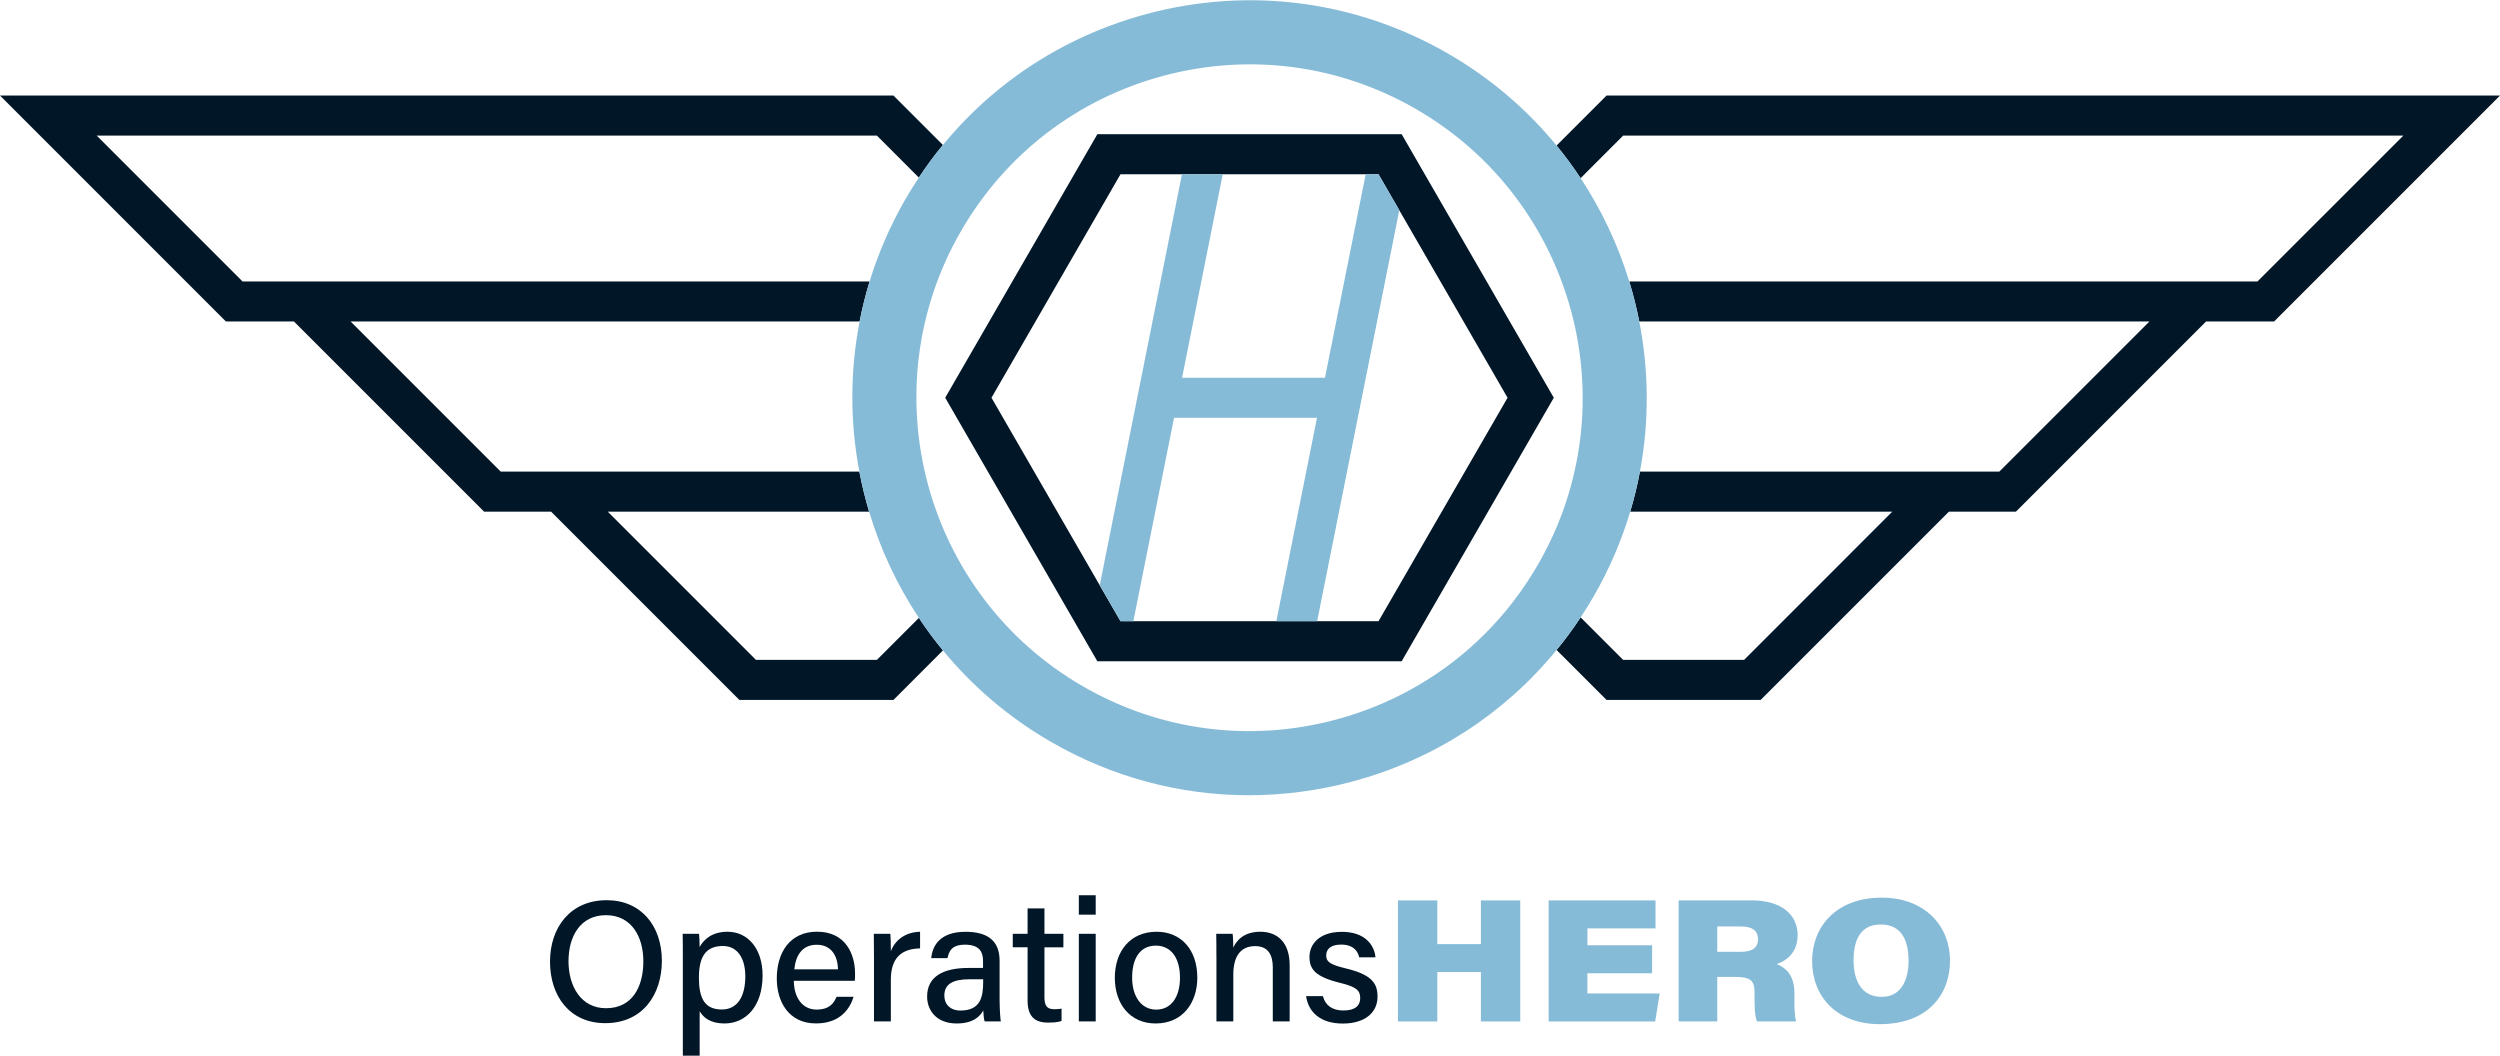 <svg width="760" height="321" viewBox="0 0 760 321" fill="none" xmlns="http://www.w3.org/2000/svg">
<path d="M760 29.048L691.327 97.734H670.639C662.379 106.007 614.621 153.765 614.621 153.765L612.836 155.55H592.468C582.783 165.235 537.023 210.994 537.023 210.994L535.238 212.779H488.386L473.199 197.593C475.81 194.436 478.235 191.132 480.513 187.682L493.435 200.604H530.202C536.93 193.876 561.135 169.657 575.243 155.55H495.58C496.792 151.527 497.778 147.45 498.537 143.361H607.801L653.427 97.734H498.337C497.538 93.631 496.512 89.555 495.286 85.558H686.278L730.613 41.224H493.435L480.499 54.159C478.248 50.749 475.81 47.432 473.199 44.248L488.386 29.048H760Z" fill="#011627"/>
<path d="M286.654 197.726L271.614 212.779H224.762L222.977 210.994C222.977 210.994 177.257 165.275 167.546 155.55H147.164L145.392 153.765C145.392 153.765 97.594 105.967 89.361 97.734H68.673L0 29.048H271.614L286.641 44.075C284.03 47.232 281.592 50.536 279.327 53.986L266.579 41.224H29.401L73.722 85.558H264.354C263.128 89.581 262.116 93.644 261.317 97.734H106.586C120.601 111.748 145.392 136.54 152.213 143.361H261.237C262.023 147.477 263.009 151.54 264.207 155.55H184.757C198.865 169.644 223.07 193.863 229.811 200.604H266.579L279.341 187.841C281.592 191.252 284.03 194.542 286.654 197.726Z" fill="#011627"/>
<path d="M498.34 97.734C497.541 93.631 496.515 89.555 495.29 85.558C491.906 74.501 486.951 63.911 480.503 54.16C478.252 50.749 475.814 47.432 473.203 44.248C464.237 33.311 453.194 23.786 440.245 16.313C412.31 0.18 379.765 -4.109 348.606 4.243C333.033 8.426 318.725 15.5 306.296 25.038C299.063 30.58 292.468 36.961 286.647 44.075C284.036 47.232 281.598 50.536 279.333 53.986C277.908 56.104 276.562 58.289 275.27 60.514C270.608 68.587 266.984 76.993 264.36 85.558C263.134 89.582 262.122 93.645 261.322 97.734C258.365 112.948 258.405 128.427 261.243 143.361C262.028 147.477 263.014 151.54 264.213 155.55C267.624 166.94 272.699 177.837 279.347 187.842C281.598 191.252 284.036 194.543 286.66 197.726C295.586 208.597 306.589 218.069 319.471 225.515C338.082 236.266 358.73 241.754 379.658 241.754C390.156 241.754 400.72 240.369 411.124 237.585C435.835 230.964 457.337 217.016 473.203 197.593C475.814 194.436 478.238 191.132 480.516 187.682C481.888 185.617 483.207 183.486 484.459 181.314C489.255 173.015 492.945 164.369 495.583 155.55C496.795 151.527 497.781 147.451 498.54 143.361C501.404 128.134 501.258 112.641 498.34 97.734ZM467.581 171.563C454.059 194.995 432.212 211.767 406.075 218.775C379.938 225.768 352.642 222.172 329.209 208.65C280.839 180.715 264.213 118.636 292.135 70.265C305.67 46.833 327.504 30.061 353.641 23.053C379.778 16.06 407.074 19.643 430.507 33.178C478.878 61.113 495.516 123.192 467.581 171.563Z" fill="#86BBD8"/>
<path d="M426.102 40.798H333.596L287.344 120.914L333.596 201.03H426.102L472.354 120.914L426.102 40.798ZM419.068 188.854H340.63L334.316 177.917L301.411 120.914L340.63 52.974H419.068L425.382 63.911L458.3 120.914L419.068 188.854Z" fill="#011627"/>
<path d="M425.387 63.911L400.409 188.854H388.006L400.369 127.002H356.914L344.538 188.854H340.635L334.32 177.917L359.312 52.974H371.714L359.352 114.826H402.793L415.169 52.974H419.072L425.387 63.911Z" fill="#86BBD8"/>
<path d="M201.2 292.163C201.2 302.181 195.512 311.04 184.002 311.04C173.171 311.04 167.203 302.767 167.203 292.349C167.203 281.932 173.384 273.659 184.441 273.659C194.739 273.659 201.213 281.292 201.213 292.15L201.2 292.163ZM172.825 292.19C172.825 299.903 176.675 306.497 184.228 306.497C192.394 306.497 195.578 299.756 195.578 292.243C195.578 284.729 191.955 278.215 184.215 278.215C176.475 278.215 172.825 284.583 172.825 292.203V292.19Z" fill="#011627"/>
<path d="M212.696 307.404V320.925H207.581V290.366C207.581 288.194 207.581 285.97 207.527 283.878H212.51C212.616 284.731 212.683 286.343 212.683 287.901C214.068 285.357 216.706 283.252 221.195 283.252C227.323 283.252 231.826 288.381 231.826 296.507C231.826 305.992 226.684 311.134 220.236 311.134C216.04 311.134 213.842 309.402 212.683 307.391L212.696 307.404ZM226.564 296.72C226.564 291.218 224.113 287.581 219.77 287.581C214.508 287.581 212.47 290.912 212.47 297.173C212.47 303.434 214.175 306.884 219.437 306.884C224.113 306.884 226.577 303.061 226.577 296.733L226.564 296.72Z" fill="#011627"/>
<path d="M241.327 298.172C241.353 303.181 243.871 306.911 248.227 306.911C252.21 306.911 253.489 304.926 254.315 303.034H259.484C258.458 306.418 255.594 311.12 248.081 311.12C239.635 311.12 236.145 304.366 236.145 297.479C236.145 289.473 240.194 283.238 248.374 283.238C257.073 283.238 259.937 290.072 259.937 295.947C259.937 296.773 259.937 297.439 259.857 298.158H241.327V298.172ZM254.742 294.682C254.688 290.552 252.677 287.208 248.307 287.208C243.938 287.208 241.913 290.312 241.473 294.682H254.742Z" fill="#011627"/>
<path d="M265.69 291.112C265.69 287.595 265.663 285.45 265.637 283.878H270.672C270.752 284.597 270.819 286.795 270.819 289.167C272.164 285.676 275.282 283.372 279.704 283.252V288.314C274.269 288.421 270.819 290.992 270.819 297.839V310.508H265.69V291.112Z" fill="#011627"/>
<path d="M303.891 304.499C303.891 306.937 304.104 309.775 304.251 310.507H299.335C299.122 309.921 298.962 308.629 298.909 307.19C297.976 308.909 295.911 311.134 290.836 311.134C284.535 311.134 281.844 307.017 281.844 302.954C281.844 296.986 286.546 294.255 294.446 294.255H298.842V292.11C298.842 289.846 298.109 287.181 293.42 287.181C289.237 287.181 288.491 289.22 288.038 291.271H283.096C283.456 287.394 285.854 283.238 293.593 283.265C300.228 283.291 303.878 285.969 303.878 292.07V304.499H303.891ZM298.882 297.692H294.832C289.69 297.692 287.079 299.131 287.079 302.661C287.079 305.272 288.838 307.204 291.995 307.204C298.069 307.204 298.882 303.087 298.882 298.505V297.679V297.692Z" fill="#011627"/>
<path d="M307.883 283.878H312.386V276.151H317.514V283.878H323.269V287.981H317.514V303.101C317.514 305.579 318.14 306.804 320.512 306.804C321.111 306.804 322.017 306.778 322.71 306.605V310.375C321.511 310.814 319.846 310.867 318.54 310.867C314.197 310.867 312.386 308.603 312.386 304.127V287.968H307.883V283.865V283.878Z" fill="#011627"/>
<path d="M327.965 272.154H333.094V278.056H327.965V272.154ZM327.965 283.877H333.094V310.507H327.965V283.877Z" fill="#011627"/>
<path d="M363.991 297.146C363.991 304.886 359.515 311.134 351.309 311.134C343.555 311.134 338.906 305.233 338.906 297.24C338.906 289.247 343.516 283.252 351.615 283.252C359.088 283.252 363.978 288.78 363.978 297.146H363.991ZM344.168 297.2C344.168 302.901 346.939 306.924 351.495 306.924C356.051 306.924 358.715 303.074 358.715 297.226C358.715 291.378 356.118 287.475 351.389 287.475C346.659 287.475 344.168 291.205 344.168 297.2Z" fill="#011627"/>
<path d="M369.784 290.592C369.784 288.288 369.784 285.93 369.73 283.878H374.713C374.846 284.637 374.913 287.262 374.913 288.061C375.938 285.89 378.11 283.252 383.172 283.252C388.234 283.252 392.057 286.409 392.057 293.416V310.508H386.929V294.056C386.929 290.232 385.463 287.621 381.56 287.621C376.911 287.621 374.926 291.045 374.926 296.267V310.508H369.797V290.592H369.784Z" fill="#011627"/>
<path d="M402.157 302.82C402.876 305.578 404.954 307.19 408.391 307.19C412.068 307.19 413.507 305.644 413.507 303.38C413.507 301.115 412.295 299.983 407.459 298.81C399.639 296.905 398.08 294.507 398.08 290.871C398.08 287.234 400.851 283.277 407.925 283.277C414.999 283.277 417.823 287.34 418.143 291.031H413.201C412.854 289.445 411.669 287.154 407.699 287.154C404.222 287.154 403.169 288.806 403.169 290.444C403.169 292.309 404.208 293.215 408.991 294.361C417.224 296.306 418.769 299.063 418.769 303.02C418.769 307.643 415.132 311.159 408.218 311.159C401.304 311.159 397.721 307.589 397.055 302.833H402.144L402.157 302.82Z" fill="#011627"/>
<path d="M424.977 273.726H436.939V287.007H450.194V273.726H462.157V310.52H450.194V295.493H436.939V310.52H424.977V273.726Z" fill="#86BBD8"/>
<path d="M502.228 295.879H482.565V302.021H504.546L503.174 310.52H470.789V273.726H503.28V282.238H482.579V287.367H502.241V295.879H502.228Z" fill="#86BBD8"/>
<path d="M522.049 296.972V310.507H510.312V273.713H532.56C541.698 273.713 546.481 278.189 546.481 284.277C546.481 289.019 543.736 291.844 540.14 293.083C542.124 293.935 545.508 295.694 545.508 301.941V303.94C545.508 306.031 545.508 308.709 546.014 310.507H534.118C533.505 308.962 533.372 306.697 533.372 302.901V301.662C533.372 298.238 532.28 296.986 527.644 296.986H522.062L522.049 296.972ZM522.049 289.339H529.362C532.613 289.339 534.438 288.154 534.438 285.489C534.438 283.038 532.773 281.653 529.362 281.653H522.049V289.339Z" fill="#86BBD8"/>
<path d="M592.806 292.03C592.806 302.421 585.945 311.346 571.491 311.346C558.223 311.346 550.883 302.874 550.883 292.083C550.883 281.945 557.997 272.887 572.024 272.887C585.306 272.887 592.806 281.599 592.806 292.03ZM563.485 291.91C563.485 298.304 566.03 303.047 572.064 303.047C578.099 303.047 580.204 297.625 580.204 292.123C580.204 285.742 577.952 281.04 571.731 281.04C565.51 281.04 563.485 285.902 563.485 291.91Z" fill="#86BBD8"/>
</svg>
